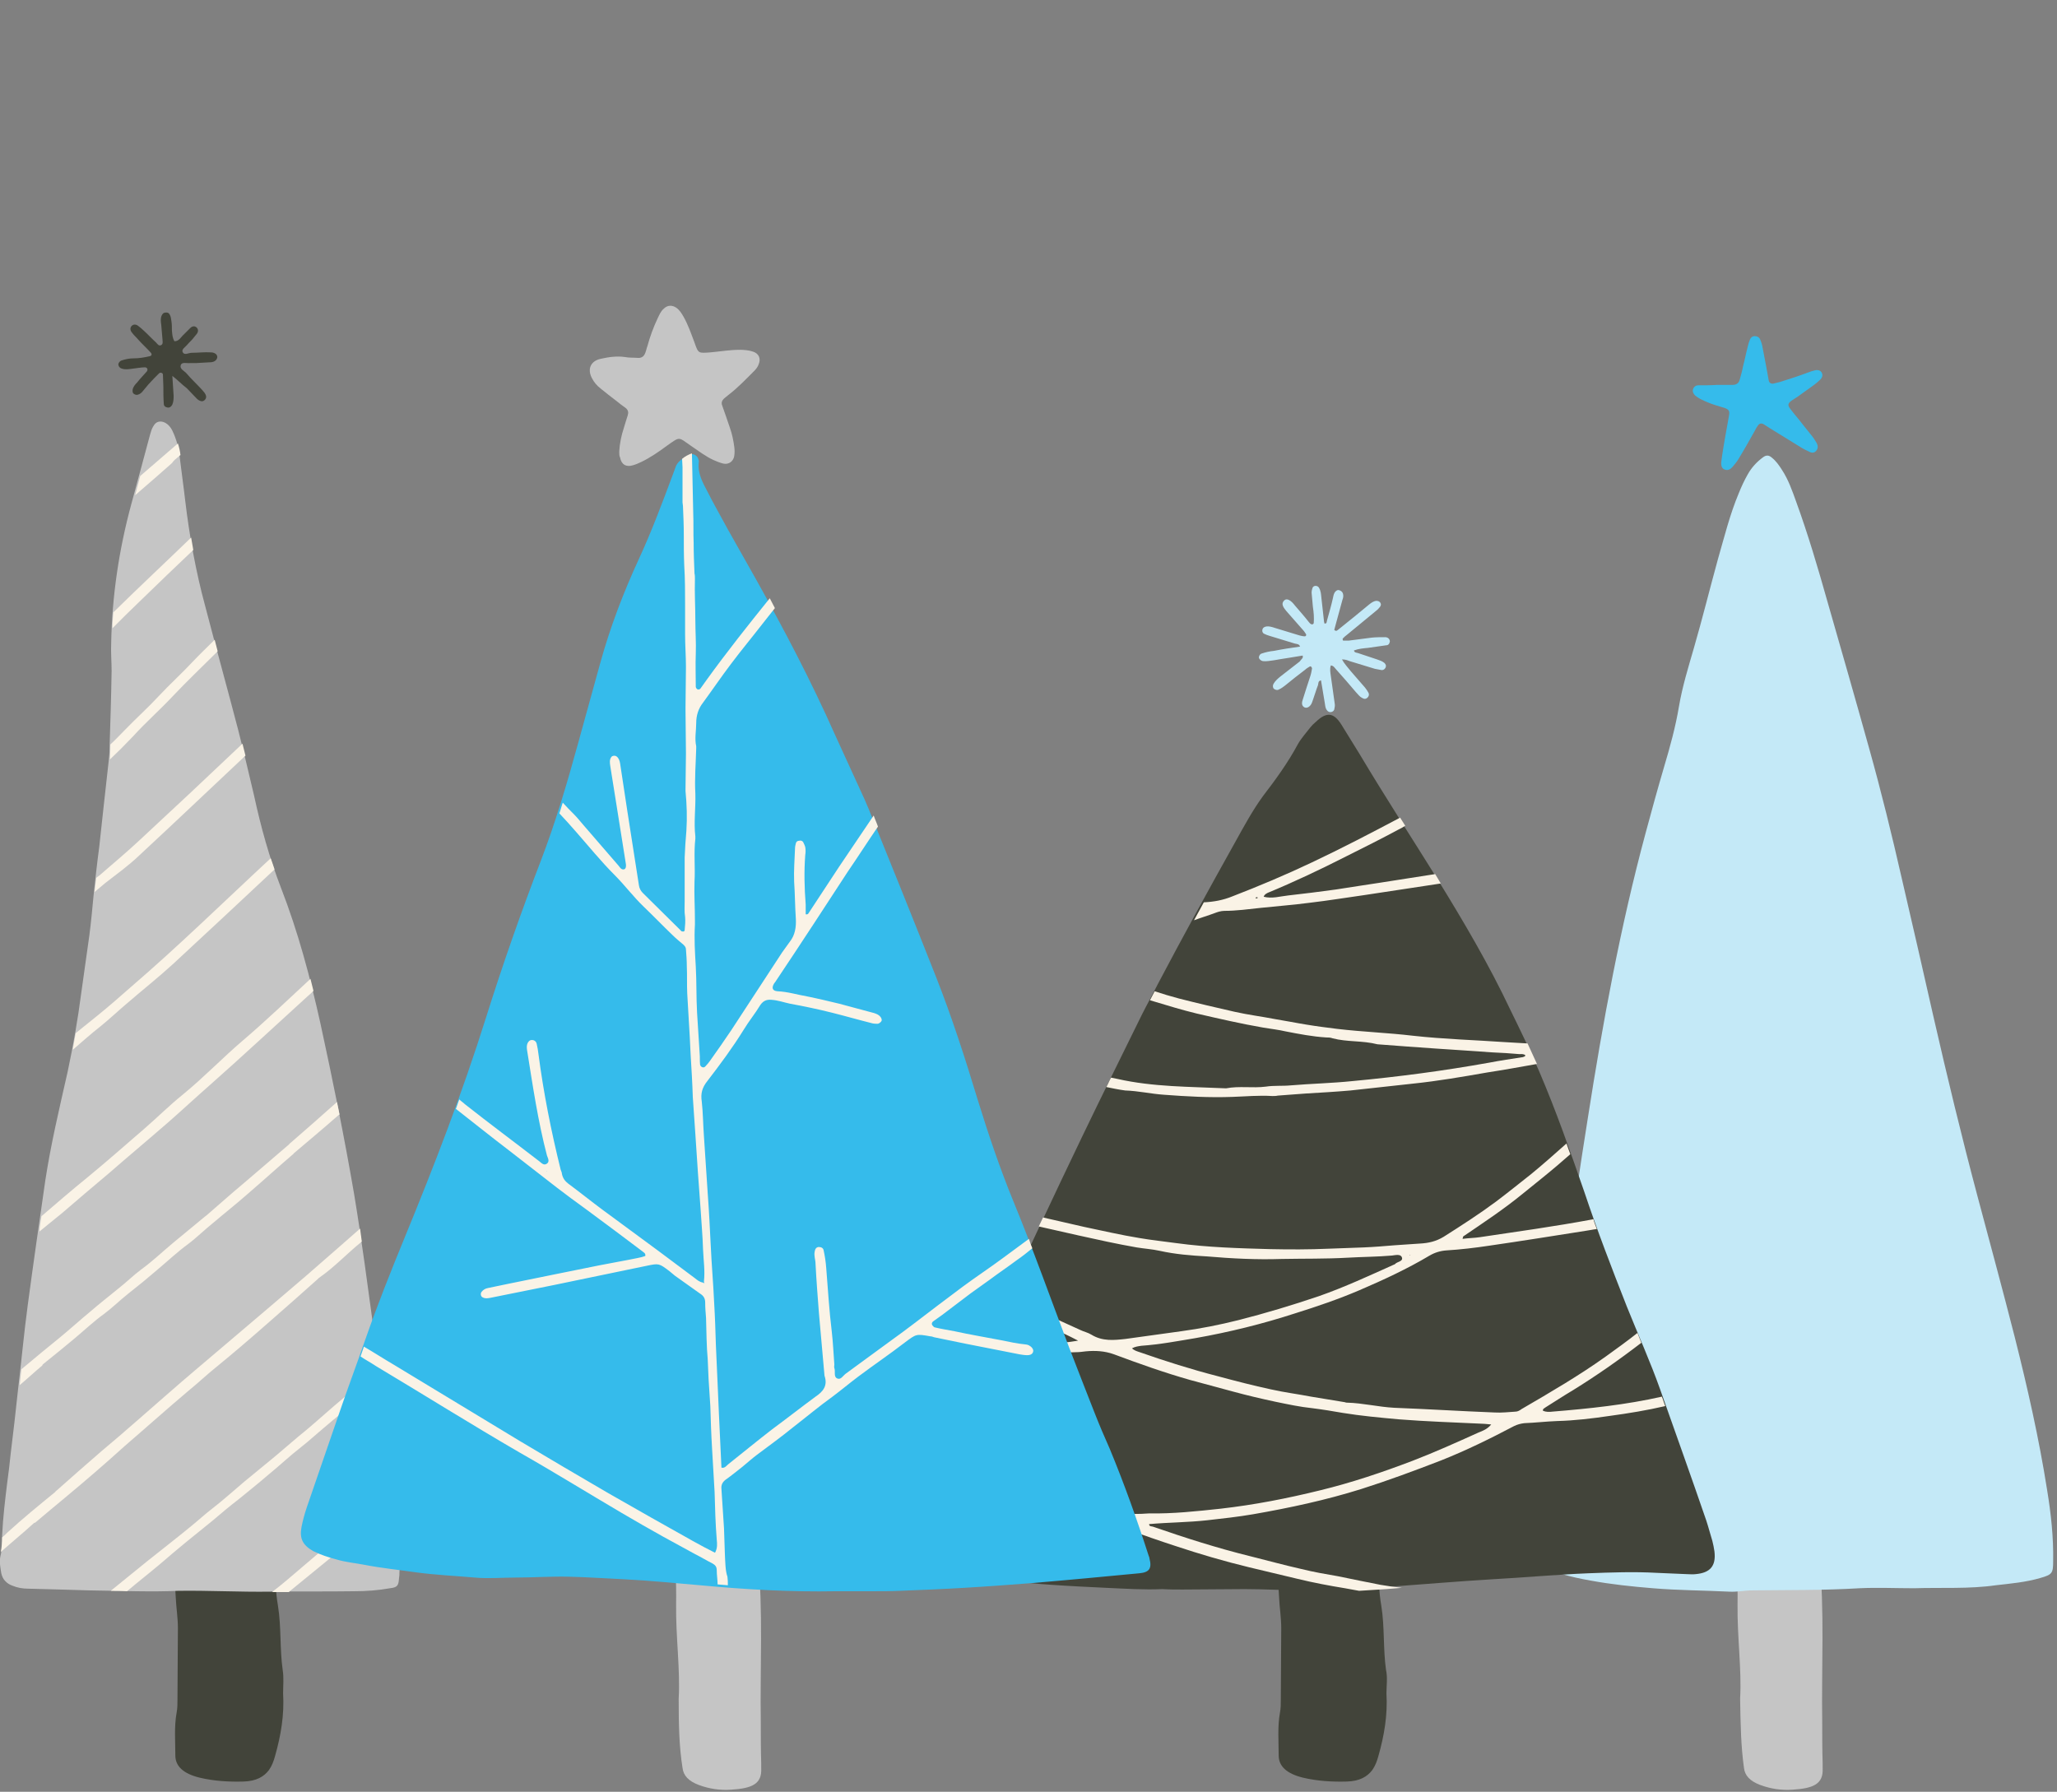 <?xml version="1.0" encoding="UTF-8"?> <svg xmlns="http://www.w3.org/2000/svg" width="481" height="419" viewBox="0 0 481 419" fill="none"><rect x="0" y="0" width="481" height="419" fill="#808080" stroke="none"/> <g clip-path="url(#clip0_1987_73)"> <path d="M406.9 397.2C407.3 390.5 406.2 382.8 406.3 375.1C406.4 369.7 406 364.3 406.1 358.9C406.2 355 405.9 351.1 407 347.2C407.3 346.3 407.6 345.3 408.3 344.5C409.6 342.9 411.3 342.5 413.7 343.3C417.5 344.6 420.1 346.6 421.6 349.2C423.1 351.7 423.9 354.4 424.5 357.1C425 359.3 425.1 361.5 425.4 363.7C426.7 376.7 425.9 389.8 426.1 402.8C426.1 406 426.1 409.2 426.2 412.3C426.2 412.7 426.2 413.1 426.2 413.5C426.4 417.2 424 418.2 419.2 418.5C416.6 418.7 414 418.3 411.6 417.4C409.2 416.5 408 415.2 407.8 413.4C407.1 408.4 407 403.3 406.9 397.2Z" fill="#C5C5C5"></path> <path d="M447.601 371.4C443.301 371.4 439.101 371.2 434.801 371.4C426.501 371.9 418.101 371.8 409.801 371.9C408.001 371.9 406.201 372.3 404.401 372.2C398.401 371.9 392.501 371.9 386.501 371.4C381.601 371 376.801 370.5 371.901 369.6C367.301 368.8 362.901 367.6 358.601 365.7C355.201 364.1 355.201 363.9 355.801 360.3C357.701 349.2 359.501 338.1 361.301 327C363.001 316.4 364.601 305.7 366.201 295C367.901 283.8 369.501 272.6 371.301 261.4C374.801 239 378.901 216.7 384.801 194.8C386.201 189.6 387.601 184.5 389.101 179.4C390.501 174.7 391.801 170 392.601 165.2C393.401 160.5 394.801 156 396.101 151.5C398.101 144.6 399.801 137.7 401.701 130.8C403.201 125.6 404.501 120.3 406.601 115.3C407.201 113.8 407.901 112.3 408.701 110.9C409.601 109.3 410.801 108 412.301 106.9C413.001 106.4 413.601 106.4 414.301 107C415.301 107.8 416.001 108.8 416.701 109.9C418.201 112.2 419.101 114.8 420.001 117.3C422.801 125 425.101 132.8 427.301 140.6C430.601 152.1 433.901 163.6 437.101 175.1C439.901 185.1 442.401 195.3 444.701 205.4C447.201 216.2 449.701 227 452.101 237.7C455.301 251.7 458.701 265.8 462.401 279.7C465.301 290.6 468.301 301.6 471.101 312.6C474.101 324.5 476.801 336.4 478.701 348.5C479.601 354 480.201 359.5 480.101 365C480.101 367.9 479.901 368.2 477.101 369C473.701 370 470.201 370.3 466.701 370.7C460.501 371.6 454.001 371.2 447.601 371.4Z" fill="#C4E9F7"></path> <path d="M144.799 105.6C144.899 103.7 145.299 101.8 145.899 100C146.199 99 146.499 98 146.799 97.1C146.999 96.4 146.899 95.9 146.299 95.4C145.599 94.9 144.899 94.4 144.199 93.8C142.899 92.8 141.699 91.9 140.499 90.9C139.599 90.2 138.899 89.4 138.399 88.4C137.299 86.3 138.099 84.4 140.499 83.9C142.299 83.5 144.199 83.2 146.199 83.5C147.199 83.7 148.199 83.6 149.299 83.7C150.099 83.7 150.599 83.3 150.899 82.5C151.099 82 151.199 81.4 151.399 80.9C151.999 78.7 152.799 76.5 153.799 74.4C154.199 73.6 154.499 72.8 155.199 72.2C156.099 71.3 157.199 71.3 158.199 72C158.899 72.5 159.399 73.3 159.799 74C160.899 75.9 161.599 78 162.399 80.1C163.299 82.7 163.299 82.6 166.099 82.4C168.399 82.2 170.599 81.8 172.999 81.8C173.999 81.8 175.099 81.9 175.999 82.2C177.399 82.6 177.999 83.8 177.399 85.2C177.199 85.8 176.799 86.3 176.299 86.8C174.399 88.7 172.499 90.7 170.399 92.3C169.999 92.6 169.699 92.9 169.299 93.2C168.799 93.7 168.599 94.2 168.899 94.9C169.499 96.6 170.099 98.3 170.699 100.1C171.199 101.5 171.499 103 171.699 104.5C171.799 105.2 171.799 105.9 171.699 106.6C171.499 107.9 170.399 108.7 169.099 108.4C168.299 108.2 167.599 107.9 166.899 107.6C164.899 106.7 163.299 105.4 161.499 104.2C158.599 102.2 159.099 102 155.999 104.2C154.099 105.6 152.099 107 149.999 108C149.399 108.3 148.699 108.6 147.999 108.8C146.399 109.3 145.299 108.6 144.999 107C144.799 106.6 144.799 106.1 144.799 105.6Z" fill="#C5C5C5"></path> <path d="M401.6 90C402.8 90 404 90 405.2 90C406 90 406.6 89.6 406.8 88.8C407.1 87.7 407.4 86.7 407.6 85.6C408 84.1 408.3 82.5 408.7 81C408.8 80.5 409 79.9 409.2 79.4C409.4 78.9 409.8 78.6 410.3 78.6C410.9 78.6 411.4 78.9 411.6 79.4C411.8 79.9 412 80.4 412.1 81C412.4 82.5 412.7 84.1 413 85.7C413.2 86.8 413.4 87.9 413.6 89C413.7 89.5 414.1 89.8 414.7 89.7C415.2 89.6 415.8 89.4 416.3 89.3C418.5 88.6 420.7 87.9 422.8 87.1C423.3 86.9 423.9 86.7 424.4 86.6C425.2 86.4 425.8 86.7 426 87.2C426.3 87.7 426.1 88.4 425.5 88.9C425.1 89.3 424.7 89.6 424.2 90C422.9 90.9 421.6 91.9 420.3 92.8C419.8 93.1 419.4 93.4 418.9 93.7C418 94.4 418 94.8 418.7 95.7C419.6 96.9 420.6 98 421.5 99.2C422.3 100.2 423.1 101.2 423.9 102.2C424.2 102.6 424.5 103.1 424.8 103.6C425.1 104.2 425.2 104.8 424.7 105.4C424.3 105.9 423.7 106 423 105.6C422.4 105.3 421.7 105 421.1 104.6C418.7 103.1 416.2 101.6 413.8 100.1C413.3 99.8 412.9 99.5 412.4 99.2C411.8 98.9 411.4 99 411 99.6C410.7 100 410.5 100.4 410.3 100.8C409.1 102.9 407.9 105.1 406.6 107.2C406.2 107.9 405.7 108.5 405.2 109.1C404.7 109.7 404.1 110.1 403.3 109.8C402.7 109.6 402.4 109 402.5 108C402.7 106.3 403 104.6 403.3 102.8C403.6 100.9 404 99.1 404.3 97.2C404.5 96.1 404.3 95.8 403.3 95.4C402.6 95.2 401.9 95 401.3 94.8C400 94.4 398.8 93.9 397.6 93.3C397.2 93.1 396.8 92.8 396.4 92.5C396 92.1 395.7 91.6 395.9 91C396.1 90.4 396.6 90.1 397.1 90.1C398.8 90.1 400.2 90.1 401.6 90C401.6 90 401.6 90.1 401.6 90Z" fill="#35BBEB"></path> <path d="M304.6 153.3C302.4 153.7 300.1 154 297.9 154.4C297 154.5 296.2 154.7 295.3 154.6C294.9 154.5 294.6 154.3 294.4 153.9C294.3 153.5 294.6 152.9 295.1 152.8C296 152.5 296.9 152.3 297.9 152.2C299.9 151.8 301.9 151.5 304 151.2C303.8 150.6 303.3 150.6 302.8 150.5C300.8 149.9 298.9 149.3 296.9 148.7C296.5 148.6 296 148.4 295.6 148.2C295.2 148 295.1 147.6 295.2 147.2C295.3 146.8 295.6 146.6 296.1 146.5C296.7 146.4 297.4 146.6 298 146.8C300 147.4 301.9 148 303.9 148.6C304.3 148.7 304.7 148.8 305.1 148.8C305.4 148.8 305.5 148.5 305.4 148.3C305.1 147.8 304.8 147.4 304.4 147C303.2 145.6 302 144.3 300.8 142.9C300.5 142.5 300.2 142.2 300 141.7C299.8 141.2 299.9 140.8 300.3 140.4C300.6 140.1 301 140.1 301.4 140.3C302 140.6 302.4 141.1 302.8 141.6C303.9 142.9 305 144.1 306 145.4C306.2 145.6 306.3 145.8 306.5 145.9C306.6 146 306.8 146 306.9 146C307 146 307.2 145.8 307.2 145.7C307.3 144.4 307.2 143.2 307 141.9C306.9 140.8 306.8 139.7 306.7 138.6C306.7 138.2 306.8 137.8 306.9 137.5C307 137.2 307.3 137 307.6 137C307.9 137 308.2 137.1 308.4 137.4C308.9 138.2 308.9 139 309 139.9C309.2 141.7 309.4 143.5 309.6 145.3C309.6 145.5 309.7 145.6 309.7 145.8C310.3 145.9 310.2 145.4 310.3 145.1C310.8 143.3 311.3 141.6 311.7 139.8C311.8 139.3 311.9 138.7 312.3 138.3C312.5 138.1 312.8 137.9 313.1 138C313.5 138.1 313.8 138.3 314 138.7C314.2 139.3 314.1 139.8 313.9 140.3C313.4 142.1 312.9 144 312.4 145.8C312.3 146.3 312.1 146.8 312 147.3C312.5 147.8 312.8 147.3 313.1 147.1C315.5 145.2 317.8 143.3 320.1 141.4C320.6 141 321.1 140.6 321.8 140.5C322.2 140.5 322.6 140.6 322.8 141C323 141.3 322.9 141.6 322.7 141.9C322.4 142.3 322.1 142.6 321.7 142.9C319.4 144.8 317.2 146.6 314.9 148.5C314.6 148.7 314.3 149 314 149.3C313.9 149.4 314 149.6 314 149.7C314 149.8 314.1 149.8 314.2 149.8C314.6 149.8 315 149.8 315.4 149.8C317.2 149.6 319 149.3 320.8 149.1C321.8 149 322.9 149 323.9 149C324.6 149 325 149.5 325 150C324.9 150.6 324.6 150.9 324.1 150.9C322.7 151.1 321.3 151.3 319.9 151.5C318.8 151.6 317.7 151.7 316.6 152.1C316.7 152.6 317.1 152.6 317.5 152.7C319 153.2 320.5 153.7 322 154.2C322.6 154.4 323.2 154.6 323.7 155C324 155.3 324.2 155.6 324 156.1C323.8 156.5 323.5 156.7 323.1 156.7C322.6 156.6 322 156.5 321.5 156.4C319.5 155.8 317.6 155.2 315.6 154.6C315.1 154.4 314.6 154.2 313.8 154.2C314.4 155.3 315.2 156.1 315.9 157C317 158.3 318.1 159.5 319.2 160.8C319.5 161.2 319.8 161.6 320 162C320.2 162.4 320.1 162.8 319.8 163.1C319.4 163.5 319 163.5 318.5 163.2C317.9 162.9 317.6 162.4 317.1 161.9C315.6 160.1 314 158.3 312.4 156.5C312.1 156.2 311.9 155.7 311.2 155.6C310.9 156.4 311.1 157.3 311.2 158.1C311.5 160.2 311.8 162.3 312.1 164.5C312.2 165 312.1 165.4 312 165.9C311.9 166.2 311.7 166.4 311.3 166.5C310.9 166.6 310.5 166.4 310.3 166.1C309.9 165.6 309.9 165.1 309.8 164.5C309.5 162.7 309.2 160.9 308.9 159.1C308.2 159.2 308.3 159.8 308.2 160.2C307.8 161.2 307.5 162.3 307.1 163.4C307 163.8 306.8 164.2 306.7 164.5C306.3 165.3 305.6 165.7 305 165.4C304.5 165.1 304.3 164.6 304.6 163.7C305.2 161.8 305.8 159.9 306.4 158.1C306.6 157.5 306.7 156.9 306.8 156.3C306.8 156.2 306.7 156 306.6 155.9C306.5 155.8 306.3 155.8 306.2 155.9C305.9 156.1 305.5 156.3 305.2 156.6C303.6 157.8 302.1 159 300.5 160.3C300.1 160.6 299.6 161 299.1 161.2C298.7 161.5 298.1 161.3 297.8 161C297.6 160.6 297.6 160.3 297.8 159.9C298.2 159.2 298.8 158.7 299.4 158.2C300.9 157 302.4 155.9 303.9 154.7C304.4 154 304.8 153.9 304.6 153.3Z" fill="#C4E9F7"></path> <path d="M40.299 87.9C40.399 89.7 40.499 91.1 40.599 92.5C40.599 93.2 40.599 93.9 40.299 94.6C40.099 95 39.699 95.4 39.199 95.3C38.599 95.2 38.299 94.9 38.299 94.4C38.199 93.1 38.199 91.7 38.199 90.4C38.199 89.5 38.099 88.5 38.099 87.6C38.099 87.2 37.499 87 37.199 87.3C36.399 88.1 35.499 89 34.699 89.9C34.199 90.5 33.699 91.1 33.199 91.7C32.899 92 32.599 92.2 32.199 92.3C31.899 92.4 31.599 92.3 31.299 92.1C30.999 91.9 30.999 91.6 30.999 91.2C31.099 90.5 31.599 89.9 32.099 89.4C32.799 88.5 33.599 87.7 34.299 86.9C34.699 86.4 34.399 85.9 33.899 85.9C32.999 85.9 31.999 86.1 31.099 86.2C30.199 86.3 29.399 86.5 28.499 86.2C28.099 86.1 27.799 85.8 27.699 85.4C27.599 85 27.899 84.5 28.399 84.3C29.299 84 30.199 83.8 31.199 83.8C32.499 83.8 33.699 83.6 34.999 83.3C35.499 83.2 35.599 82.8 35.199 82.4C34.299 81.4 33.299 80.5 32.399 79.5C31.899 78.9 31.299 78.4 30.799 77.7C30.399 77.2 30.399 76.6 30.799 76.2C31.199 75.8 31.799 75.8 32.299 76.2C32.699 76.5 33.199 76.9 33.599 77.3C34.599 78.2 35.499 79.2 36.499 80.1C36.799 80.4 37.099 81 37.699 80.7C38.199 80.4 37.999 79.8 37.999 79.4C37.899 78.2 37.799 77 37.699 75.9C37.599 75.2 37.499 74.5 37.799 73.8C37.999 73.4 38.199 73.1 38.699 73.1C39.299 73 39.599 73.3 39.799 73.8C39.999 74.2 39.999 74.7 40.099 75.2C40.199 75.9 40.199 76.6 40.199 77.3C40.299 78.2 40.299 79 40.799 79.8C41.899 79.8 42.299 78.8 42.999 78.2C43.499 77.7 43.999 77.2 44.499 76.7C44.999 76.2 45.599 76.2 45.999 76.6C46.399 77 46.399 77.6 45.999 78.1C45.699 78.5 45.399 78.8 45.099 79.2C44.699 79.7 44.199 80.1 43.799 80.6C43.399 81.1 42.399 81.7 42.699 82.3C43.099 83.2 44.099 82.5 44.799 82.5C46.299 82.5 47.799 82.3 49.299 82.4C50.299 82.4 50.899 83 50.799 83.6C50.699 84.1 50.299 84.6 49.399 84.7C48.199 84.8 46.999 84.8 45.899 84.9C45.399 84.9 44.899 84.9 44.499 84.9C43.699 85 42.599 84.6 42.299 85.3C41.899 86.3 43.099 86.7 43.599 87.3C44.699 88.6 45.999 89.8 47.199 91.1C47.599 91.6 48.099 92 48.199 92.7C48.299 93.3 47.599 94 46.999 93.8C46.599 93.7 46.299 93.5 45.999 93.2C45.199 92.4 44.499 91.6 43.699 90.8C42.399 89.8 41.599 88.9 40.299 87.9Z" fill="#42443A"></path> <path d="M66.2 396C66.5 401 65.7 405.8 64.3 410.7C64 411.8 63.6 412.9 62.9 413.9C61.7 415.5 59.9 416.5 57 416.6C53.5 416.7 50.1 416.5 46.7 415.7C43 414.8 41 413.1 41 410.5C41 407.2 40.7 403.8 41.3 400.5C41.5 399.5 41.5 398.4 41.5 397.4C41.5 391.8 41.6 386.3 41.6 380.7C41.6 378.3 41.2 375.9 41.1 373.6C40.7 367.8 40.4 362 41.4 356.2C41.8 353.8 42 351.4 42.3 349.1C42.4 348.1 42.7 347.1 43 346C43.2 345.1 43.9 344.5 45.3 344.4C48.5 343.9 51.6 343.6 54.9 343.4C55.5 343.4 56.1 343.4 56.7 343.5C59.6 343.8 61.3 344.7 61.9 346.6C62.3 348 62.6 349.4 62.7 350.8C63 355.6 63.5 360.5 64 365.3C64.4 368.7 64.4 372.1 65 375.5C65.8 380.5 65.4 385.5 66.1 390.5C66.4 392.3 66.2 394.2 66.2 396Z" fill="#42443A"></path> <path d="M324.2 396C324.5 401 323.7 405.8 322.3 410.7C322 411.8 321.6 412.9 320.9 413.9C319.7 415.5 317.9 416.5 315 416.6C311.5 416.7 308.1 416.5 304.7 415.7C301 414.8 299 413.1 299 410.5C299 407.2 298.7 403.8 299.3 400.5C299.5 399.5 299.5 398.4 299.5 397.4C299.5 391.8 299.6 386.3 299.6 380.7C299.6 378.3 299.2 375.9 299.1 373.6C298.7 367.8 298.4 362 299.4 356.2C299.8 353.8 300 351.4 300.3 349.1C300.4 348.1 300.7 347.1 301 346C301.2 345.1 301.9 344.5 303.3 344.4C306.5 343.9 309.6 343.6 312.9 343.4C313.5 343.4 314.1 343.4 314.7 343.5C317.6 343.8 319.3 344.7 319.9 346.6C320.3 348 320.6 349.4 320.7 350.8C321 355.6 321.5 360.5 322 365.3C322.4 368.7 322.4 372.1 323 375.5C323.8 380.5 323.4 385.5 324.1 390.5C324.5 392.3 324.2 394.2 324.2 396Z" fill="#42443A"></path> <path d="M158.699 397.2C159.099 390.5 157.999 382.8 158.099 375.1C158.199 369.7 157.799 364.3 157.899 358.9C157.999 355 157.699 351.1 158.799 347.2C159.099 346.3 159.399 345.3 160.099 344.5C161.399 342.9 163.099 342.5 165.499 343.3C169.299 344.6 171.899 346.6 173.399 349.2C174.899 351.7 175.699 354.4 176.299 357.1C176.799 359.3 176.899 361.5 177.199 363.7C178.499 376.7 177.699 389.8 177.899 402.8C177.899 406 177.899 409.2 177.999 412.3C177.999 412.7 177.999 413.1 177.999 413.5C178.199 417.2 175.799 418.2 170.999 418.5C168.399 418.7 165.799 418.3 163.399 417.4C160.999 416.5 159.799 415.2 159.599 413.4C158.799 408.4 158.699 403.3 158.699 397.2Z" fill="#C5C5C5"></path> <path d="M20.8 371.9C16.8 371.8 11.7 371.6 6.6 371.5C5.3 371.5 4.1 371.3 2.9 370.8C1.5 370.3 0.6 369.3 0.3 367.9C0.1 366.6 -0.2 365.2 0.1 363.9C0.5 362.3 0.5 360.7 0.5 359C0.7 354.8 1.2 350.7 1.7 346.6C2 344.4 2.3 342.1 2.5 339.9C3.1 335 3.7 330 4.2 325.1C5 318.4 5.6 311.8 6.5 305.1C7.8 295.4 9.2 285.7 10.6 276C11.9 267.5 13.9 259.1 15.8 250.7C17.1 244.6 18.2 238.4 19 232.2C19.6 227.7 20.3 223.2 20.9 218.7C21.3 215.6 21.6 212.4 21.9 209.2C22.3 205.5 22.7 201.8 23.2 198.1C23.5 195 23.9 192 24.2 188.9C24.6 185.3 25 181.7 25.4 178.1C25.5 177.2 25.6 176.3 25.6 175.4C25.8 169.2 26 163.1 26.1 156.9C26.1 154.7 25.9 152.6 26 150.4C26.2 139.4 27.8 128.6 30.7 117.9C32.2 112.5 33.6 107.1 35.1 101.6C35.3 100.9 35.5 100.2 35.9 99.6C36.5 98.5 37.6 98.3 38.7 98.9C39.4 99.3 39.9 99.9 40.3 100.7C41.2 102.6 41.8 104.6 42 106.7C42.4 110.1 42.9 113.5 43.3 117C44.3 125.4 45.8 133.7 48 141.8C50.5 151.4 53.2 161.1 55.7 170.7C57 175.8 58.2 180.9 59.4 186C61 193.4 63 200.6 65.7 207.6C69.7 217.9 72.5 228.4 74.9 239.2C77.8 252.5 80.5 265.8 82.8 279.2C84.6 290 86 300.9 87.5 311.8C89.1 323.3 90.7 334.8 92.2 346.3C93.2 353.4 94 360.5 93.4 367.7C93.4 368.2 93.4 368.6 93.3 369.1C93.2 370.8 92.9 371.2 91.2 371.4C88.4 371.9 85.6 372.1 82.8 372.1C76.3 372.2 69.7 372.1 63.2 372.2C56 372.3 48.9 371.9 41.7 372C35.3 372.3 28.6 372 20.8 371.9Z" fill="#C5C5C5"></path> <path d="M8.299 356C12.899 352.1 17.599 348.3 22.199 344.3C24.499 342.3 26.799 340.3 29.099 338.2C34.099 333.9 38.999 329.5 44.099 325.2C46.199 323.5 48.199 321.6 50.299 319.9C54.599 316.4 58.899 312.7 63.099 309C66.899 305.7 70.599 302.4 74.299 299.1C74.499 298.9 74.699 298.7 74.899 298.6C78.299 296.2 81.199 293.1 84.399 290.5C84.499 290.4 84.499 290.4 84.599 290.3C84.499 289.3 84.299 288.3 84.199 287.3C82.599 288.7 80.899 290.2 79.299 291.6C74.199 296.1 69.099 300.5 63.899 304.9C59.899 308.3 55.899 311.7 51.899 315.1C47.799 318.6 43.599 322.1 39.499 325.7C34.299 330.2 29.199 334.8 23.899 339.2C20.299 342.3 16.799 345.4 13.299 348.5C13.199 348.6 12.999 348.7 12.899 348.9C9.099 352 5.299 355.1 1.699 358.4C1.299 358.8 0.899 359.2 0.499 359.5C0.499 360.6 0.399 361.8 0.199 362.9C2.799 360.6 5.499 358.4 7.999 356.1C8.199 356.1 8.199 356.1 8.299 356Z" fill="#FAF3E6"></path> <path d="M49.698 355.6C51.698 353.9 53.698 352.2 55.798 350.6C58.098 348.7 60.398 346.9 62.698 344.9C65.298 342.8 67.698 340.5 70.398 338.4C72.198 337 73.798 335.5 75.598 334C78.398 331.6 81.298 329.3 84.098 326.9C85.798 325.4 87.498 324 89.198 322.5C89.098 321.6 88.898 320.6 88.798 319.7C88.198 320.2 87.698 320.7 87.098 321.2C86.998 321.3 86.798 321.4 86.698 321.6C83.898 324 80.998 326.3 78.198 328.7C75.398 331.1 72.698 333.6 69.798 335.9C67.998 337.4 66.198 339 64.398 340.5C61.998 342.5 59.498 344.5 57.098 346.5C54.598 348.6 52.198 350.8 49.598 352.8C47.898 354.1 46.398 355.5 44.798 356.8C41.398 359.6 37.898 362.3 34.398 365.1C31.598 367.4 28.698 369.7 25.898 372C27.198 372 28.398 372 29.698 372.1C32.298 369.9 34.998 367.8 37.598 365.6C41.498 362.2 45.598 358.9 49.698 355.6Z" fill="#FAF3E6"></path> <path d="M10.2 318.9C12.6 317 15 315 17.3 313.1C19.7 311.1 21.9 309 24.4 307.2C26.4 305.7 28.1 304 30 302.5C32.3 300.7 34.5 298.9 36.7 297C39.1 295 41.4 292.8 44 290.9C46 289.4 47.8 287.6 49.8 286C52.5 283.7 55.3 281.5 57.9 279.2C61.4 276.2 64.8 273.1 68.3 270.1C68.4 270 68.6 269.9 68.7 269.7C72.1 266.8 75.6 263.9 79 260.9C79.1 260.8 79.3 260.7 79.4 260.6C79.2 259.6 79 258.7 78.8 257.7C75.2 260.9 71.6 264.1 68 267.2C67.9 267.3 67.7 267.4 67.6 267.6C64.1 270.6 60.6 273.6 57.1 276.6C54.1 279.1 51.2 281.7 48.3 284.2C48.2 284.3 48 284.4 47.9 284.5C45.4 286.6 42.9 288.6 40.4 290.7C38 292.7 35.7 294.9 33.1 296.8C31.2 298.2 29.5 299.9 27.7 301.3C25.5 303.1 23.2 304.9 21 306.8C18.7 308.7 16.5 310.7 14.2 312.6C11.1 315.1 8.1 317.6 5 320.2C4.9 321.4 4.7 322.6 4.6 323.9C6.4 322.4 8.1 320.8 9.9 319.3C9.9 319.1 10.1 319 10.2 318.9Z" fill="#FAF3E6"></path> <path d="M25.299 274.5C29.999 270.4 34.799 266.4 39.499 262.3C42.699 259.5 45.799 256.6 48.999 253.8C56.699 247 64.299 239.9 71.899 233C72.399 232.6 72.899 232.1 73.299 231.7C73.099 230.8 72.799 229.8 72.599 228.9C67.399 233.7 62.199 238.7 56.799 243.3C51.999 247.4 47.599 252 42.699 256C39.599 258.5 36.799 261.3 33.799 263.9C29.399 267.7 25.099 271.5 20.599 275.2C16.899 278.2 13.299 281.3 9.699 284.4C9.499 285.6 9.299 286.8 9.199 288C10.999 286.5 12.799 285.1 14.599 283.6C18.099 280.6 21.699 277.5 25.299 274.5Z" fill="#FAF3E6"></path> <path d="M87.1 352.7C87 352.8 86.8 352.9 86.7 353.1C82.7 356.4 78.6 359.7 74.6 363.1C72.1 365.2 69.7 367.3 67.2 369.4C66 370.4 64.8 371.399 63.6 372.299C64.9 372.299 66.2 372.299 67.5 372.299C71.3 369.199 75.2 366 79 362.9C82.8 359.7 86.6 356.499 90.4 353.299C91.3 352.599 92.1 351.8 93 351.1C92.9 350.1 92.7 349 92.6 348C90.7 349.5 88.9 351.1 87.1 352.7Z" fill="#FAF3E6"></path> <path d="M29.5 234.8C33.2 231.6 37 228.6 40.6 225.3C48.5 218 56.4 210.6 64.2 203.3C63.9 202.4 63.6 201.5 63.3 200.7C52.4 210.8 41.8 221.2 30.5 230.9C28 233.1 25.5 235.3 22.9 237.4C21.2 238.8 19.4 240.2 17.7 241.6C17.5 242.9 17.2 244.2 17 245.5C19.1 243.7 21.2 241.8 23.5 240C25.6 238.3 27.5 236.5 29.5 234.8Z" fill="#FAF3E6"></path> <path d="M41.6 106.9C41.8 106.7 42 106.6 42.2 106.4C42.1 105.5 41.9 104.6 41.6 103.7C38.7 106.2 35.7 108.8 32.8 111.3C32.4 112.8 32 114.3 31.6 115.8C34.5 113.3 37.4 110.8 40.2 108.3C40.6 107.7 41.1 107.3 41.6 106.9Z" fill="#FAF3E6"></path> <path d="M45.199 128.6C44.999 127.6 44.899 126.7 44.699 125.7C38.699 131.5 32.599 137.2 26.599 143.1L26.499 143.2C26.399 144.4 26.299 145.6 26.299 146.9C28.399 144.8 30.499 142.7 32.599 140.7C36.799 136.6 40.999 132.6 45.199 128.6Z" fill="#FAF3E6"></path> <path d="M32.6 200C40.9 192.3 49.1 184.5 57.4 176.7C57.2 175.8 56.9 174.8 56.7 173.9C48.7 181.5 40.6 189.1 32.5 196.6C29.6 199.3 26.5 201.9 23.5 204.5C23.2 204.8 22.8 205 22.5 205.3C22.4 206.4 22.2 207.5 22.1 208.6C22.9 207.9 23.8 207.2 24.6 206.5C27.3 204.4 30.1 202.4 32.6 200Z" fill="#FAF3E6"></path> <path d="M40.399 162.8C43.799 159.2 47.399 155.8 50.899 152.3C50.699 151.4 50.399 150.5 50.199 149.6C48.499 151.3 46.699 153 45.099 154.7C42.499 157.5 39.699 160 37.099 162.8C34.599 165.5 31.799 168 29.199 170.7C28.099 171.8 26.999 173 25.799 174.1C25.799 174.6 25.799 175.1 25.799 175.5C25.799 176.2 25.699 176.9 25.699 177.6C27.499 175.9 29.299 174.1 31.099 172.2C33.999 169 37.399 166 40.399 162.8Z" fill="#FAF3E6"></path> <path d="M258.6 371.3C254.4 371.1 250.2 370.9 245.9 370.6C238.4 370.1 231 369.2 223.7 367.4C221 366.8 218.4 366 215.9 364.7C214.8 364.2 213.7 363.6 212.8 362.9C209.5 360.5 208.7 356.3 209.8 353.2C211.1 349.9 212.6 346.7 214.5 343.7C217.9 338.5 220.7 332.9 223.4 327.4C226.8 320.5 230.4 313.8 233.7 306.8C240.1 293.2 246.4 279.6 252.9 266.1C257.5 256.5 262.3 246.9 267 237.3C268.2 234.9 269.5 232.6 270.7 230.2C276.6 219 282.7 207.9 288.9 196.8C290.9 193.2 292.9 189.5 295.3 186.2C298.3 182.3 301.2 178.3 303.5 174C304.3 172.6 305.4 171.4 306.4 170.1C306.8 169.6 307.2 169.2 307.7 168.8C310.2 166.4 311.9 166.6 313.7 169.5C315.1 171.8 316.5 174 317.9 176.3C323.8 186.2 330.1 195.9 336.2 205.7C342.3 215.6 348.2 225.6 353.2 236.2C355.5 240.9 357.8 245.6 359.9 250.5C363.9 259.8 367.2 269.3 370.5 278.8C373.5 287.8 376.9 296.6 380.4 305.5C383 312 385.9 318.4 388.2 324.9C391.8 335.1 395.5 345.4 399 355.6C399.5 357.1 399.9 358.7 400.4 360.3C400.6 361.1 400.8 362 400.9 362.8C401.3 366.2 399.9 367.8 396.5 368.1C395.8 368.2 395.1 368.1 394.4 368.1C392.1 368 389.7 367.9 387.4 367.8C382.1 367.5 376.7 367.7 371.4 367.9C363.9 368.2 356.4 368.9 349 369.3C340.7 369.8 332.5 370.5 324.3 371.1C317.9 371.6 311.6 372 305.2 371.9C300.5 371.9 295.7 371.6 291 371.6C286.2 371.6 281.4 371.7 276.5 371.7C274.9 371.7 273.4 371.7 271.8 371.6C267.5 371.8 263.1 371.5 258.6 371.3Z" fill="#42443A"></path> <path d="M312.901 368.6C310.001 368.1 307.101 367.6 304.301 366.9C300.301 366 296.301 364.9 292.301 363.9C284.601 362 277.101 359.6 269.601 357C269.301 356.9 268.701 357 268.701 356.4C273.301 356 277.801 356 282.301 355.5C285.901 355.1 289.501 354.7 293.001 354.1C301.601 352.6 310.001 350.8 318.301 348.2C324.601 346.2 330.801 343.9 337.001 341.5C342.801 339.2 348.501 336.4 354.001 333.5C354.801 333.1 355.601 332.9 356.401 332.8C359.001 332.7 361.501 332.4 364.101 332.3C368.201 332.2 372.301 331.7 376.401 331.1C380.801 330.5 385.101 329.8 389.401 328.8C389.101 328.1 388.901 327.3 388.601 326.6C380.201 328.5 371.601 329.4 363.001 330.1C362.301 330.2 361.501 330.2 360.801 329.9C360.701 329.4 361.201 329.3 361.401 329.1C363.501 327.8 365.601 326.4 367.801 325.1C373.301 321.7 378.601 318 383.801 314C383.501 313.2 383.201 312.5 382.901 311.7C380.501 313.6 378.001 315.4 375.501 317.2C369.201 321.7 362.501 325.6 355.801 329.5C355.401 329.8 354.901 330.1 354.401 330.1C352.801 330.2 351.101 330.4 349.501 330.3C341.701 330 333.801 329.5 326.001 329.2C322.301 329 318.701 328.1 315.001 328C314.801 328 314.701 328 314.501 327.9C311.901 327.5 309.201 327 306.601 326.6C303.501 326 300.301 325.6 297.201 324.9C293.001 324 288.801 322.9 284.701 321.8C278.501 320.2 272.501 318.3 266.501 316.2C265.901 316 265.201 315.8 264.701 315.3C265.401 314.9 266.201 314.8 266.901 314.7C271.201 314.4 275.401 313.6 279.601 312.9C287.501 311.5 295.201 309.6 302.901 307.1C308.001 305.5 313.001 303.8 317.901 301.7C323.501 299.3 329.101 296.7 334.301 293.6C335.501 292.9 336.801 292.5 338.201 292.4C341.501 292.2 344.901 291.8 348.201 291.3C355.801 290.2 363.301 289 370.901 287.8C371.701 287.7 372.501 287.5 373.401 287.4C373.101 286.6 372.801 285.9 372.601 285.1C372.401 285.1 372.301 285.2 372.101 285.2C363.501 286.8 354.801 288 346.101 289.3C344.801 289.5 343.401 289.5 342.001 289.7C342.101 289.4 342.101 289.1 342.201 289.1C346.901 285.9 351.601 282.8 356.001 279.2C358.701 277 361.501 274.8 364.201 272.5C365.201 271.6 366.201 270.8 367.201 269.9C366.901 269.1 366.601 268.3 366.301 267.4C363.601 269.8 360.901 272.2 358.101 274.5C355.301 276.7 352.601 278.9 349.801 281C345.901 283.9 341.701 286.6 337.601 289.2C335.801 290.3 334.001 290.7 332.001 290.8C330.001 290.9 328.101 291.1 326.101 291.2C323.701 291.4 321.301 291.6 318.901 291.7C316.201 291.8 313.401 291.9 310.701 292C306.101 292.2 301.601 292.2 297.001 292.1C289.701 291.9 282.401 291.7 275.101 290.7C272.201 290.3 269.301 290 266.401 289.5C262.101 288.8 257.801 287.8 253.501 286.9C250.301 286.2 247.101 285.4 243.901 284.7C243.601 285.4 243.201 286.1 242.901 286.8C246.001 287.5 249.101 288.2 252.201 288.9C256.701 289.9 261.201 290.9 265.801 291.7C267.601 292 269.401 292.1 271.201 292.5C274.801 293.3 278.501 293.6 282.201 293.8C288.001 294.3 293.901 294.6 299.701 294.4C304.901 294.3 310.001 294.4 315.201 294.1C318.601 293.9 322.101 293.9 325.501 293.6C326.301 293.5 327.501 293.2 327.801 294C328.201 295 326.701 295 326.201 295.6C326.101 295.7 326.001 295.7 326.001 295.7C320.201 298.3 314.401 301 308.401 303.1C302.201 305.2 295.901 307.1 289.601 308.7C285.201 309.8 280.701 310.7 276.201 311.3C271.901 311.9 267.501 312.5 263.201 313.1C260.501 313.4 257.801 313.7 255.201 312.1C254.401 311.6 253.401 311.4 252.601 311C246.801 308.4 241.101 305.7 235.401 302.8C235.101 303.5 234.701 304.2 234.401 304.9C239.301 307.4 244.101 309.8 249.101 312C250.001 312.4 250.901 312.9 252.101 313.5C250.701 313.7 249.801 313.9 248.901 313.9C245.701 313.9 242.501 313.9 239.401 313.9C236.301 313.9 233.301 313.7 230.201 313.4C229.801 314.1 229.501 314.8 229.101 315.6C230.801 315.7 232.601 315.9 234.301 316.2C235.601 316.4 236.901 316 238.201 316.1C242.701 316.4 247.101 316.4 251.601 316.2C252.401 316.2 253.101 316.1 253.901 316C256.101 315.8 258.301 315.9 260.501 316.7C266.401 318.9 272.301 321 278.301 322.7C281.601 323.6 284.901 324.5 288.301 325.4C291.601 326.3 295.001 327.1 298.301 327.8C301.201 328.4 304.001 329 306.901 329.3C309.301 329.6 311.701 330 314.001 330.4C318.301 331.1 322.701 331.5 327.101 331.9C333.401 332.4 339.701 332.6 345.901 332.9C346.701 332.9 347.601 333 348.701 333.1C347.801 334.2 346.701 334.6 345.701 335C340.601 337.3 335.501 339.6 330.301 341.6C323.201 344.3 316.101 346.7 308.701 348.5C301.001 350.4 293.301 351.9 285.401 352.8C279.801 353.4 274.301 354 268.701 353.9C268.101 353.9 267.501 354 266.901 354C263.801 354.1 260.801 354.1 257.801 352.9C247.701 348.9 238.101 343.9 228.501 338.8C225.601 337.2 222.701 335.5 219.801 333.7C219.401 334.4 219.101 335.1 218.701 335.8C229.001 341.9 239.601 347.7 250.701 352.4C251.101 352.6 251.501 352.7 251.601 353.2C251.501 353.3 251.501 353.4 251.501 353.4C251.201 353.4 250.801 353.5 250.501 353.5C246.301 353.1 242.101 353.1 237.901 352.4C234.601 351.9 231.301 351.4 228.001 350.8C223.801 350 219.601 349 215.501 347.8C214.501 347.5 213.401 347.2 212.401 346.9C212.001 347.6 211.701 348.3 211.301 349C215.901 350.5 220.701 351.7 225.401 352.7C228.301 353.3 231.301 353.9 234.301 354.3C238.201 354.9 242.101 355.6 246.101 355.8C249.901 356 253.701 356.3 257.501 356.4C259.701 356.5 261.701 356.9 263.801 357.7C267.401 359 271.101 360.3 274.801 361.5C280.501 363.4 286.301 365.1 292.101 366.5C295.901 367.4 299.601 368.3 303.401 369.2C307.101 370.1 310.801 370.8 314.501 371.4C315.601 371.6 316.701 371.8 317.801 372C319.901 371.9 322.101 371.7 324.201 371.6C325.401 371.5 326.601 371.4 327.801 371.3C326.101 371.1 324.501 370.9 322.801 370.6C319.701 370 316.301 369.3 312.901 368.6ZM329.701 293.5L329.801 293.6H329.601L329.701 293.5Z" fill="#FAF3E6"></path> <path d="M272.199 256C277.499 256.4 282.799 256.7 288.199 256.5C291.299 256.4 294.399 256.1 297.499 256.3C297.899 256.3 298.399 256.3 298.799 256.2C300.999 256 303.199 255.9 305.499 255.7C308.899 255.5 312.399 255.3 315.799 255C320.699 254.5 325.499 253.9 330.399 253.4C336.199 252.8 341.999 251.8 347.699 250.8C351.599 250.2 355.499 249.5 359.399 248.8C358.699 247.2 357.899 245.6 357.199 244C355.499 243.9 353.799 243.8 351.999 243.7C344.799 243.2 337.599 243 330.399 242.2C324.499 241.5 318.599 241.3 312.699 240.6C310.299 240.3 307.899 240 305.499 239.6C302.999 239.2 300.599 238.7 298.099 238.3C294.999 237.7 291.799 237.3 288.699 236.6C284.299 235.6 279.999 234.6 275.699 233.5C273.799 233 271.799 232.4 269.999 231.8C269.599 232.5 269.299 233.2 268.899 233.9C269.199 234 269.599 234.1 269.899 234.2C273.199 235.2 276.499 236.2 279.799 237C284.999 238.2 290.199 239.4 295.399 240.3C297.199 240.6 298.999 240.8 300.699 241.2C303.799 241.8 306.899 242.4 310.099 242.6C310.599 242.6 311.099 242.6 311.599 242.8C314.999 243.7 318.599 243.3 322.099 244.2C331.099 244.9 340.099 245.5 349.099 246.1C351.199 246.2 353.199 246.3 355.299 246.5C355.799 246.5 356.299 246.4 356.699 246.8C356.599 247.1 356.299 247.1 356.099 247.2C353.499 247.6 350.799 248 348.199 248.5C337.599 250.4 326.999 251.8 316.299 252.8C311.499 253.3 306.699 253.4 301.899 253.8C299.899 254 297.899 253.8 295.999 254.1C292.899 254.5 289.799 253.9 286.699 254.5C278.199 254.1 269.699 254.2 261.299 252.3C260.799 252.2 260.299 252.1 259.799 252C259.399 252.7 259.099 253.5 258.699 254.2C260.199 254.5 261.599 254.8 263.099 255C266.199 255.1 269.199 255.8 272.199 256Z" fill="#FAF3E6"></path> <path d="M286.299 213C289.099 213 291.999 212.6 294.799 212.3C298.599 211.9 302.499 211.6 306.299 211.1C310.599 210.6 314.799 209.9 319.099 209.3C324.999 208.4 330.899 207.5 336.899 206.6C336.799 206.4 336.599 206.1 336.499 205.9C336.199 205.4 335.899 204.9 335.599 204.4C331.299 205.1 327.099 205.7 322.799 206.4C319.299 206.9 315.799 207.5 312.399 208C308.699 208.5 304.899 209 301.199 209.4C299.299 209.6 297.499 210.2 295.499 209.7C295.699 209.1 296.099 209 296.399 208.8C302.699 206.2 308.799 203.3 314.899 200.2C318.899 198.2 322.899 196.2 326.799 194.1C327.399 193.8 327.999 193.5 328.599 193.1C328.199 192.5 327.799 191.8 327.399 191.2C320.599 194.8 313.699 198.4 306.699 201.7C300.599 204.6 294.399 207.2 288.199 209.6C285.999 210.5 283.799 210.9 281.499 211C280.699 212.4 279.999 213.8 279.199 215.2C280.799 214.6 282.499 214.1 284.099 213.5C284.599 213.3 285.499 213 286.299 213ZM293.999 209.8C293.999 209.8 294.099 209.9 294.099 210C293.999 210 293.799 210.1 293.699 210.1C293.699 210.1 293.599 210 293.599 209.9C293.799 209.8 293.899 209.8 293.999 209.8Z" fill="#FAF3E6"></path> <path d="M163.7 370.7C157.8 370.2 151.9 369.6 145.9 369.3C141.6 369.1 137.3 368.8 133 368.7C128.9 368.6 124.7 368.9 120.6 368.9C117.4 368.9 114.2 369.2 111 368.9C106.4 368.5 101.9 368.3 97.4 367.7C93.3 367.1 89.2 366.7 85.1 365.9C83 365.5 80.8 365.3 78.8 364.7C76.9 364.2 75 363.6 73.2 362.7C70.8 361.3 70 359.8 70.5 357.1C70.8 355.6 71.2 354.1 71.7 352.6C74.2 345.3 76.7 338.1 79.2 330.8C81.2 324.9 83.4 319.1 85.4 313.3C88.2 305.3 91.3 297.5 94.5 289.7C101.5 272.7 108.1 255.6 113.6 238.1C117.5 225.7 121.8 213.4 126.5 201.2C129.9 192.3 132.6 183.2 135.1 174.1C136.9 167.7 138.6 161.3 140.4 154.9C142.7 146.6 145.8 138.5 149.4 130.7C152.4 124.2 154.9 117.5 157.4 110.8C157.6 110.2 157.9 109.5 158.1 108.9C158.8 107.5 160.2 106.9 161.5 106.3C162.1 106 162.9 106.5 163.2 107.1C163.3 107.4 163.5 107.8 163.4 108.1C163.1 110.7 164.3 112.8 165.4 114.9C166.9 117.9 168.6 120.8 170.2 123.8C172.4 127.7 174.6 131.6 176.8 135.5C183.4 147.3 189.7 159.3 195.2 171.7C197.5 176.8 199.9 181.9 202.2 187C202.5 187.7 202.8 188.4 203.1 189.1C208.4 202.2 213.7 215.3 218.9 228.5C222.6 237.9 225.7 247.5 228.6 257.1C231.1 265.2 233.8 273.2 237 281C241.6 292.2 245.7 303.7 250 315.1C252 320.3 254 325.4 256 330.5C257.1 333.3 258.3 336.1 259.5 338.8C262.9 347 265.9 355.4 268.6 363.8C268.7 364 268.8 364.3 268.8 364.5C269.4 366.8 268.7 367.7 266.4 367.9C258 368.7 249.6 369.5 241.2 370.2C236 370.6 230.7 371 225.5 371.3C220.5 371.6 215.5 371.8 210.5 372C208.3 372.1 206 372.1 203.8 372.1C201 372.1 198.3 372.1 195.5 372.1C185 372.3 174.3 371.7 163.7 370.7Z" fill="#35BBEB"></path> <path d="M169.499 363.3C169.399 361.3 169.399 359.3 169.299 357.4C169.099 354.3 168.899 351.2 168.699 348.2C168.599 347.3 168.899 346.6 169.699 346C170.999 345.1 172.299 344 173.599 343C174.699 342.1 175.799 341.1 176.999 340.2C179.799 338.1 182.699 336 185.399 333.8C188.499 331.4 191.599 328.8 194.799 326.5C196.799 325 198.699 323.4 200.699 321.9C204.299 319.2 207.999 316.7 211.499 314C214.299 311.9 214.199 311.9 217.599 312.5C217.899 312.5 218.099 312.6 218.399 312.7C220.799 313.2 223.299 313.7 225.699 314.2C227.699 314.6 229.699 315 231.799 315.4C233.999 315.8 236.199 316.3 238.399 316.7C238.999 316.8 239.599 316.9 240.199 316.9C240.999 316.9 241.499 316.6 241.599 316C241.699 315.5 241.199 314.9 240.599 314.6C240.399 314.5 240.099 314.4 239.899 314.4C237.899 314.2 235.999 313.8 234.099 313.4C230.499 312.7 226.799 312.1 223.199 311.3C221.699 311 220.199 310.8 218.599 310.4C218.399 310.4 218.199 310.1 217.999 309.9C217.799 309.6 217.899 309.2 218.199 309C218.899 308.5 219.599 308 220.299 307.5C222.499 305.8 224.699 304.2 226.899 302.5C228.399 301.4 229.999 300.3 231.499 299.2C233.499 297.7 235.599 296.3 237.599 294.8C238.899 293.9 240.199 292.9 241.399 291.9C241.099 291.2 240.799 290.4 240.599 289.7C238.599 291.2 236.499 292.7 234.499 294.2C231.399 296.5 228.199 298.6 225.099 300.9C221.199 303.8 217.399 306.7 213.599 309.6C211.999 310.8 210.299 312.1 208.599 313.3C204.999 315.9 201.399 318.6 197.799 321.2C197.099 321.7 196.599 322.8 195.699 322.3C194.899 321.9 195.399 320.7 195.099 319.9C194.999 319.7 195.099 319.4 195.099 319.1C194.899 316.5 194.799 314 194.499 311.4C193.899 306.5 193.599 301.5 193.199 296.5C193.099 295.1 192.899 293.8 192.599 292.4C192.499 291.8 191.999 291.6 191.399 291.6C190.799 291.7 190.599 292.1 190.499 292.7C190.299 293.7 190.699 294.6 190.699 295.5C190.899 299.4 191.199 303.2 191.499 307.1C191.899 312 192.399 316.8 192.799 321.7C193.599 324 192.499 325.4 190.699 326.6C187.299 329.1 183.999 331.7 180.599 334.2C177.099 336.9 173.699 339.7 170.299 342.4C169.899 342.7 169.499 343.4 168.699 343.2C168.499 339 168.299 334.7 168.099 330.4C167.999 328.1 167.899 325.8 167.799 323.5C167.699 320.5 167.499 317.5 167.399 314.5C167.299 311.2 167.199 308 166.999 304.7C166.799 300.2 166.399 295.8 166.199 291.3C165.999 287.3 165.799 283.2 165.499 279.2C165.199 274.7 164.899 270.1 164.599 265.6C164.399 262.9 164.399 260.3 164.099 257.6C163.799 255.7 164.199 254.3 165.399 252.8C168.399 248.9 171.299 245 173.899 240.8C175.099 238.8 176.599 237 177.799 235C178.499 234 179.299 233.7 180.399 233.8C181.899 233.9 183.299 234.4 184.699 234.7C187.999 235.3 191.299 236 194.499 236.8C197.699 237.6 200.799 238.5 203.999 239.3C204.399 239.4 204.899 239.4 205.299 239.4C205.599 239.3 205.899 239.1 206.099 238.8C206.299 238.5 206.099 238.1 205.899 237.8C205.499 237.3 204.999 237.1 204.399 236.9C201.699 236.2 198.899 235.4 196.199 234.7C193.699 234.1 191.199 233.5 188.699 233C186.399 232.6 184.199 231.9 181.799 231.8C180.599 231.7 180.399 231 180.999 230C181.099 229.9 181.199 229.7 181.299 229.6C184.299 225.1 187.299 220.6 190.299 216C192.899 212 195.599 207.9 198.199 203.9C200.599 200.4 202.899 196.8 205.299 193.3C204.999 192.4 204.599 191.6 204.299 190.7C201.599 194.7 198.899 198.7 196.199 202.7C193.799 206.3 191.499 209.9 189.099 213.5C188.999 213.7 188.799 213.9 188.399 213.8C188.399 213.1 188.399 212.3 188.399 211.5C188.099 207.6 187.999 203.8 188.299 199.9C188.399 199.3 188.399 198.7 188.299 198.1C188.199 197.7 187.999 197.3 187.799 196.9C187.599 196.6 187.199 196.5 186.899 196.6C186.499 196.6 186.199 196.8 186.099 197.2C185.999 197.6 185.899 198 185.899 198.5C185.799 201.1 185.599 203.6 185.699 206.2C185.899 209.1 185.899 212 186.099 214.9C186.199 216.8 185.899 218.7 184.699 220.2C184.099 221 183.499 221.9 182.899 222.7C178.899 228.8 174.999 234.8 170.999 240.9C169.399 243.3 167.699 245.7 165.999 248.1C165.699 248.5 165.399 248.9 164.999 249.3C164.799 249.6 164.399 249.7 164.099 249.5C163.899 249.4 163.699 249.1 163.699 248.9C163.599 248 163.699 247.2 163.599 246.3C163.399 243.1 163.199 240 162.999 236.8C162.799 233.2 162.899 229.6 162.699 226C162.499 222.7 162.299 219.5 162.499 216.2C162.499 215.9 162.499 215.5 162.499 215.2C162.499 212.2 162.299 209.2 162.399 206.2C162.599 202.8 162.199 199.5 162.599 196.1C162.599 195.9 162.599 195.8 162.599 195.6C162.199 192.3 162.699 188.9 162.599 185.6C162.399 182.1 162.699 178.6 162.799 175C162.799 174.8 162.799 174.6 162.799 174.5C162.399 172.7 162.799 170.9 162.799 169.1C162.799 167.3 163.299 165.7 164.399 164.3C166.599 161.3 168.699 158.2 170.899 155.3C173.299 152.1 175.799 149.1 178.199 146C179.199 144.7 180.199 143.5 181.199 142.2C180.799 141.4 180.399 140.7 179.999 139.9C174.999 146.1 169.999 152.4 165.299 158.9C164.799 159.6 164.299 160.3 163.799 161C163.699 161.2 163.299 161.3 163.099 161.2C162.899 161.1 162.699 160.8 162.699 160.6C162.699 158 162.599 155.4 162.699 152.9C162.799 150.3 162.599 147.7 162.599 145.2C162.599 141.9 162.399 138.7 162.499 135.4C162.499 135 162.499 134.5 162.399 134.1C162.299 131.7 162.199 129.3 162.199 126.9C162.099 124.6 162.199 122.3 162.099 119.9C161.999 116.8 161.999 113.7 161.899 110.6C161.899 109.1 161.799 107.5 161.799 106C160.999 106.3 160.199 106.7 159.499 107.3C159.499 108 159.599 108.6 159.599 109.3C159.599 112 159.599 114.8 159.599 117.5C159.599 117.8 159.699 118 159.699 118.3C159.799 120.6 159.899 122.9 159.899 125.2C159.899 127.5 159.899 129.8 159.999 132.2C160.199 135.4 160.199 138.6 160.199 141.7C160.199 143.9 160.199 146.2 160.199 148.4C160.199 150.9 160.399 153.4 160.399 155.9C160.399 159.1 160.299 162.3 160.299 165.4C160.299 165.7 160.299 165.9 160.299 166.2C160.299 169.5 160.399 172.9 160.399 176.2C160.399 178.9 160.299 181.7 160.299 184.5C160.299 184.7 160.299 184.8 160.299 185C160.599 188.1 160.699 191.2 160.499 194.3C160.299 196.4 160.199 198.4 160.099 200.5C160.099 203.9 160.099 207.4 160.099 210.8C160.099 212 159.999 213.2 160.199 214.4C160.299 215.4 160.199 216.5 160.099 217.5C160.099 217.8 159.799 217.9 159.499 217.8C159.299 217.8 159.199 217.6 159.099 217.5C156.199 214.6 153.199 211.7 150.299 208.8C149.799 208.3 149.499 207.7 149.399 207C148.499 201.2 147.599 195.5 146.699 189.7C146.099 186 145.599 182.2 144.999 178.5C144.899 177.9 144.699 177.3 144.199 176.9C143.799 176.6 143.099 176.7 142.899 177.1C142.499 177.7 142.599 178.4 142.699 179.1C143.199 182.2 143.699 185.4 144.199 188.5C144.899 192.9 145.599 197.3 146.299 201.7C146.499 202.7 146.299 203.2 145.899 203.3C145.299 203.4 144.999 202.9 144.699 202.5C141.899 199.3 139.199 196.1 136.399 192.9C135.699 192.1 134.999 191.2 134.199 190.4C133.299 189.5 132.399 188.6 131.599 187.7C131.299 188.5 131.099 189.4 130.799 190.2C132.099 191.6 133.399 193 134.599 194.4C137.599 197.8 140.499 201.4 143.699 204.6C146.099 207 148.099 209.7 150.499 212C152.799 214.2 154.999 216.5 157.299 218.7C158.099 219.5 158.999 220.2 159.799 220.9C160.099 221.2 160.399 221.5 160.399 222C160.499 223.3 160.599 224.6 160.599 225.9C160.699 228 160.599 230.2 160.699 232.3C160.899 235.7 161.099 239.2 161.299 242.6C161.399 244 161.399 245.3 161.499 246.7C161.699 250 161.899 253.2 161.999 256.5C162.199 259.4 162.399 262.3 162.599 265.2C162.799 268.2 162.999 271.2 163.199 274.2C163.399 276.9 163.599 279.7 163.799 282.4C163.999 285.7 164.299 288.9 164.399 292.2C164.499 294.7 164.899 297.2 164.599 299.7C164.599 299.8 164.699 300 164.699 300.1C164.599 300 164.499 300 164.299 299.9C163.599 299.8 162.999 299.3 162.499 298.9C159.599 296.7 156.699 294.6 153.799 292.4C149.499 289.2 145.199 286.1 140.899 282.9C138.199 280.9 135.599 278.8 132.899 276.8C132.099 276.2 131.599 275.5 131.399 274.5C131.399 274.2 131.199 273.8 131.099 273.5C128.899 264.6 127.099 255.6 125.899 246.4C125.799 245.6 125.699 244.9 125.499 244.1C125.399 243.6 124.999 243.2 124.399 243.2C123.799 243.2 123.499 243.6 123.299 244.1C123.099 244.7 123.199 245.3 123.299 245.9C124.599 254 125.799 262.2 127.899 270.2C128.099 270.8 128.599 271.6 127.899 272.1C127.099 272.7 126.499 271.8 125.899 271.4C120.199 267 114.399 262.7 108.699 258.2C108.299 257.8 107.799 257.5 107.399 257.1C107.099 257.8 106.899 258.6 106.599 259.3C110.699 262.5 114.799 265.8 118.999 269C122.699 271.9 126.499 274.8 130.199 277.7C132.399 279.4 134.599 281 136.799 282.6C141.299 285.9 145.799 289.3 150.199 292.6C150.499 292.9 150.999 293 150.899 293.7C150.299 293.9 149.599 294.1 148.999 294.2C146.099 294.8 143.099 295.3 140.099 295.9C132.999 297.3 125.899 298.8 118.899 300.2C117.299 300.5 115.699 300.9 114.099 301.2C113.499 301.3 112.999 301.6 112.599 302.1C112.299 302.5 112.399 303.2 112.899 303.4C113.499 303.7 113.999 303.6 114.599 303.5C119.599 302.5 124.499 301.5 129.499 300.5C136.699 299 143.999 297.5 151.199 296C154.099 295.4 154.099 295.4 156.599 297.3C156.999 297.6 157.399 298 157.799 298.3C159.799 299.7 161.699 301.1 163.699 302.5C164.499 303 164.899 303.6 164.899 304.6C164.899 305.8 164.999 307 165.099 308.2C165.199 311.5 165.199 314.7 165.499 318C165.599 319.6 165.599 321.1 165.699 322.6C165.799 324.7 165.999 326.7 166.099 328.8C166.199 332.1 166.299 335.3 166.499 338.6C166.699 342 166.899 345.5 167.099 348.9C167.199 352.6 167.299 356.3 167.599 360C167.699 361 167.799 362 167.199 363.1C165.399 362.2 163.699 361.3 162.099 360.4C155.499 356.7 148.899 353 142.299 349.2C135.399 345.2 128.499 341.1 121.599 337C111.799 331.1 101.999 325.1 92.199 319.2C89.799 317.8 87.499 316.3 85.099 314.9C84.799 315.7 84.599 316.4 84.299 317.2C85.499 318 86.799 318.7 87.999 319.5C99.199 326.2 110.199 333.1 121.399 339.6C129.499 344.2 137.399 349.1 145.399 353.8C148.599 355.7 151.799 357.5 154.999 359.3C157.499 360.7 159.999 362 162.499 363.4C163.899 364.1 165.199 364.9 166.599 365.6C167.299 366 167.599 366.4 167.599 367.2C167.599 368.3 167.799 369.4 167.799 370.5C168.599 370.6 169.399 370.6 170.199 370.7C170.199 370 170.199 369.4 170.099 368.7C169.599 367.3 169.599 365.3 169.499 363.3ZM127.799 273.9V273.8L127.899 273.9H127.799Z" fill="#FAF3E6"></path> </g> <defs> <clipPath id="clip0_1987_73"> <rect width="480.3" height="418.7" fill="white"></rect> </clipPath> </defs> </svg> 